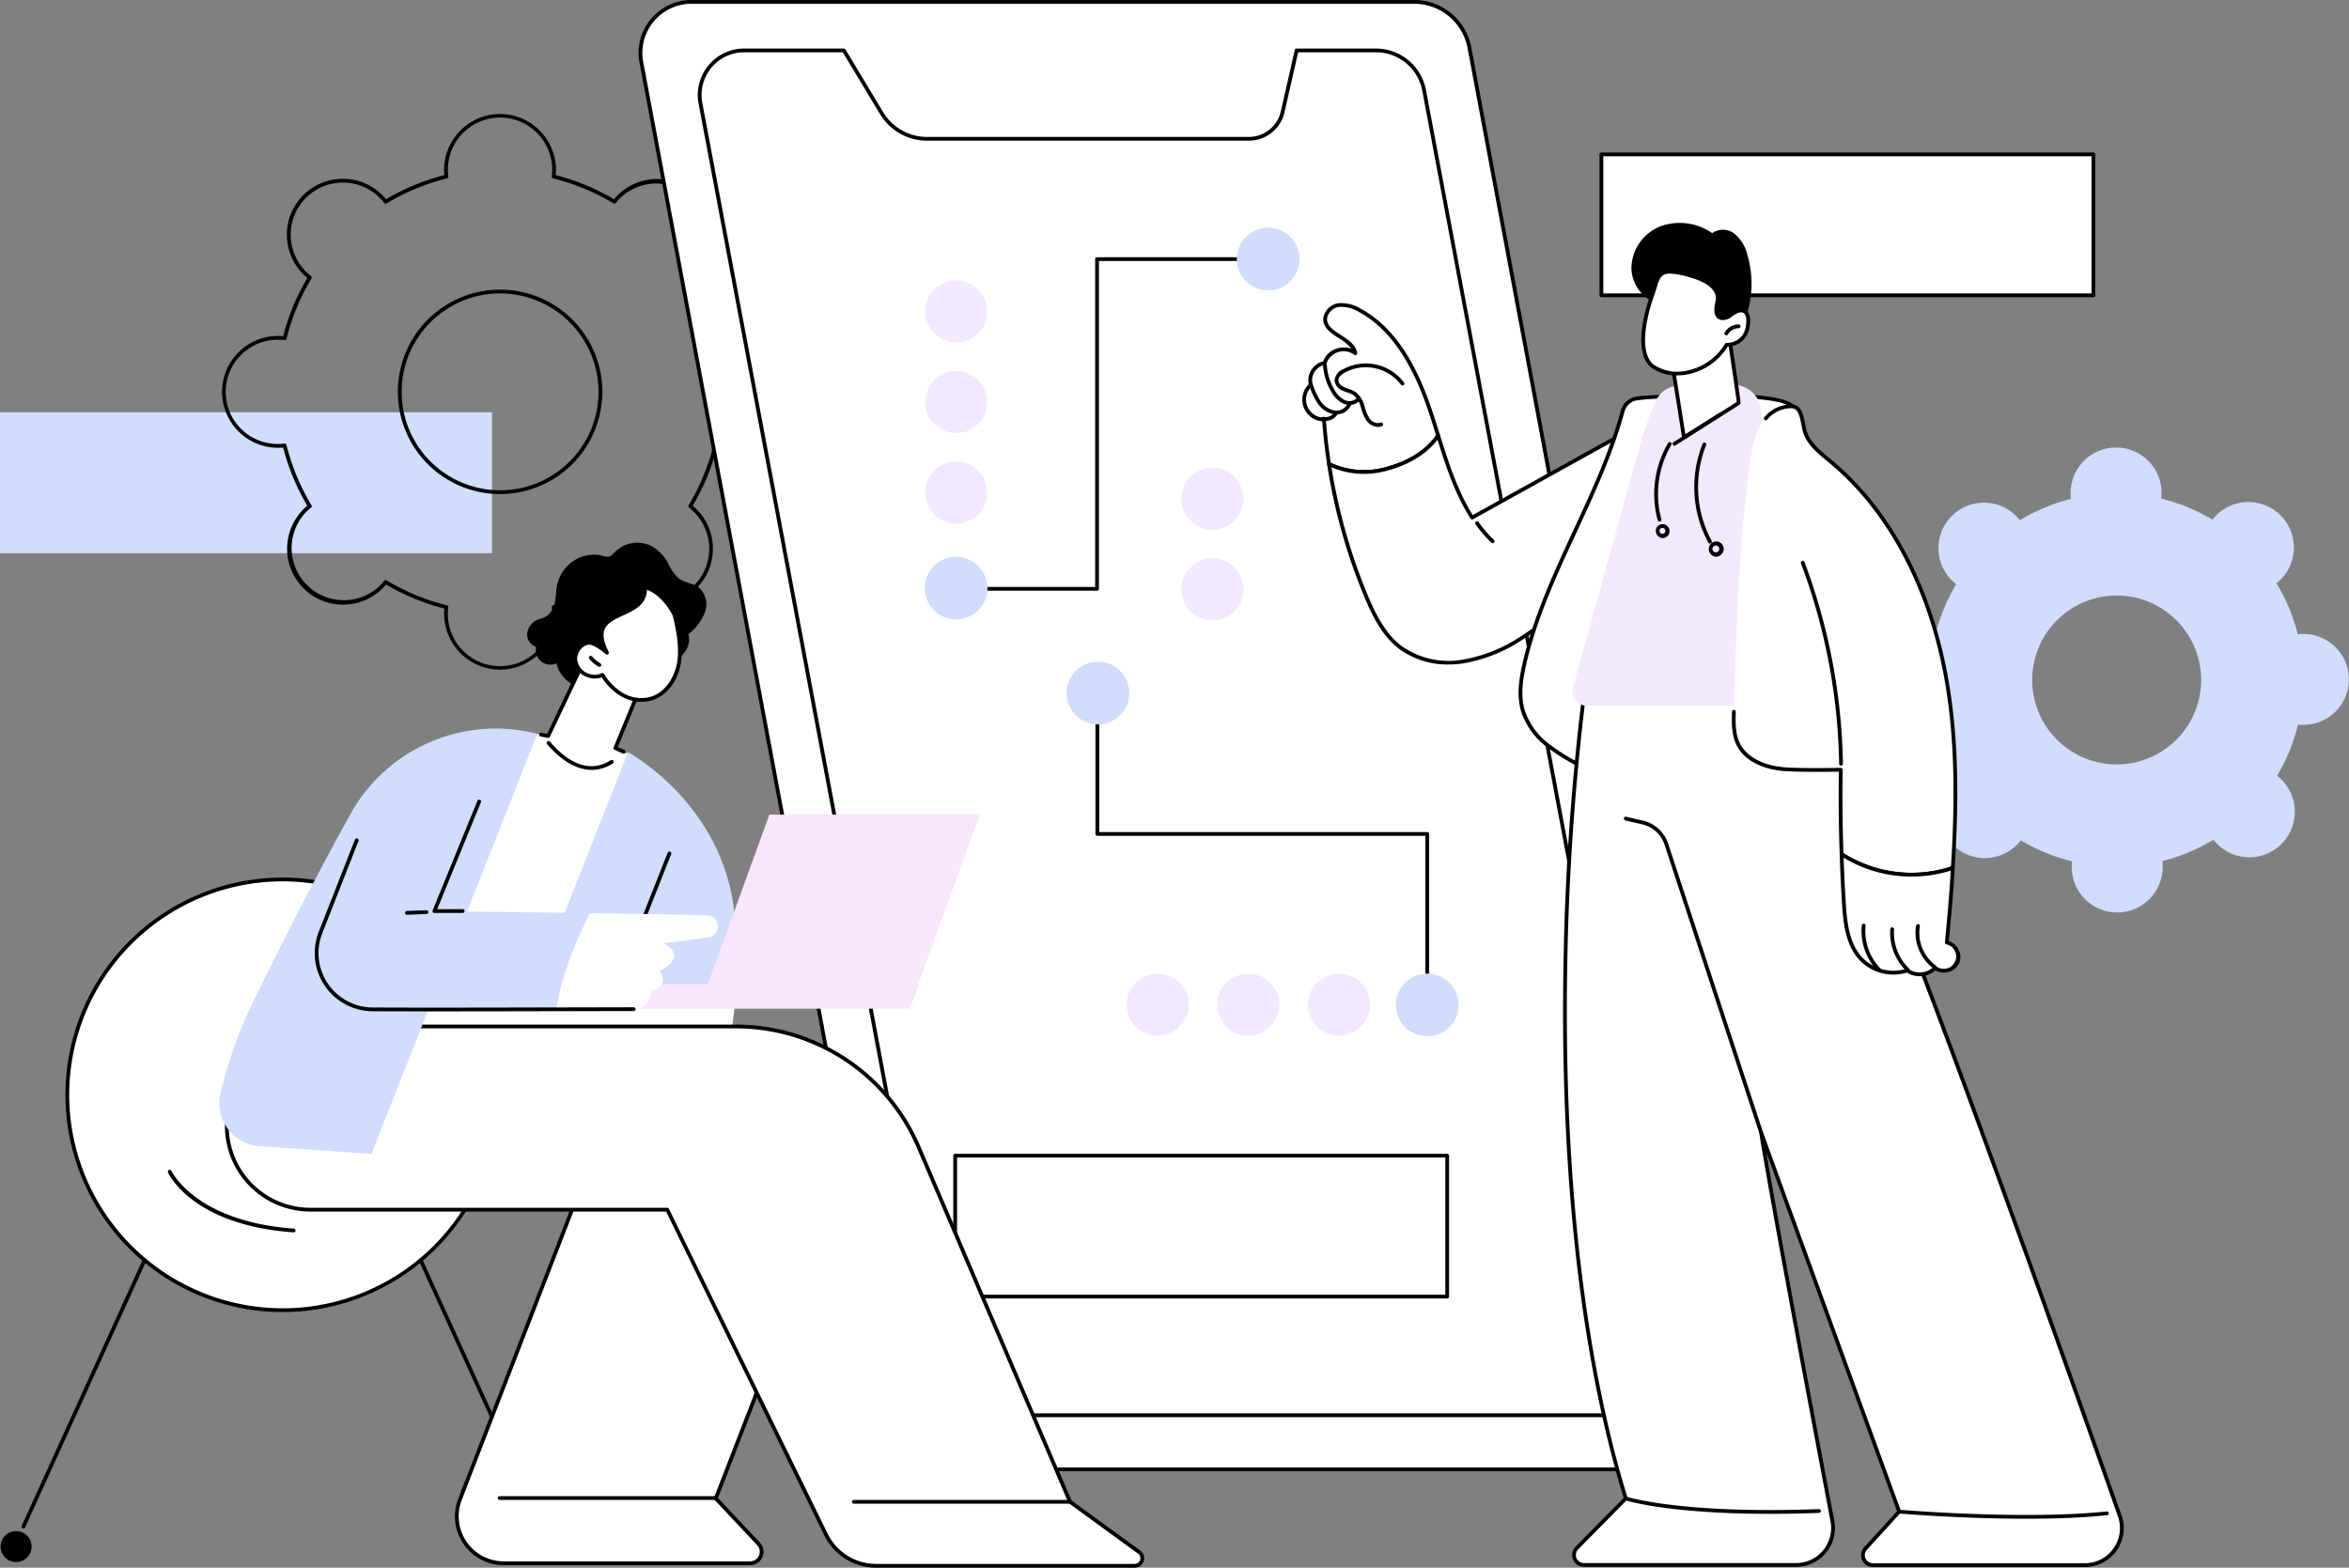 <svg xmlns="http://www.w3.org/2000/svg" width="502.825" height="335.619" viewBox="0 0 502.825 335.619"><rect x="0" y="0" width="502.825" height="335.619" fill="#808080" stroke="none"/><g id="Illustration" transform="translate(-336.647 -335)"><g id="Mobile_app_development_courses" data-name="Mobile app development courses" transform="translate(336.647 335)"><g id="Group_1" data-name="Group 1" transform="translate(0 88.266)"><rect id="Rectangle_2" data-name="Rectangle 2" width="105.324" height="30.166" transform="translate(0 0)" fill="#d0ddfd"></rect></g><g id="Group_3" data-name="Group 3" transform="translate(342.389 32.652)"><g id="Group_2" data-name="Group 2"><rect id="Rectangle_3" data-name="Rectangle 3" width="105.324" height="30.166" transform="translate(0.404 0.404)" fill="#fff"></rect><path id="Path_1" data-name="Path 1" d="M2309.286,544.014H2203.962a.4.4,0,0,1-.4-.4V513.443a.4.4,0,0,1,.4-.4h105.324a.4.4,0,0,1,.4.4v30.166A.4.4,0,0,1,2309.286,544.014Zm-104.92-.808h104.516V513.847H2204.366Z" transform="translate(-2203.558 -513.039)"></path></g></g><path id="Path_2" data-name="Path 2" d="M655.4,587.108a11.986,11.986,0,0,1-11.975-11.971c0-.343.019-.7.057-1.1A47.612,47.612,0,0,1,631,568.875c-.25.3-.493.573-.736.817a11.973,11.973,0,1,1-16.936-16.929c.243-.242.512-.485.817-.735a47.55,47.55,0,0,1-5.168-12.472c-.4.039-.751.057-1.1.057a11.97,11.97,0,1,1,0-23.941c.343,0,.7.019,1.1.058a47.567,47.567,0,0,1,5.168-12.472c-.3-.25-.574-.493-.817-.735a11.973,11.973,0,1,1,16.935-16.929c.243.243.485.512.736.816a47.617,47.617,0,0,1,12.477-5.165c-.039-.393-.057-.755-.057-1.1a11.975,11.975,0,0,1,23.951,0c0,.342-.019.7-.058,1.1a47.617,47.617,0,0,1,12.477,5.165c.251-.3.493-.574.736-.817a11.973,11.973,0,1,1,16.936,16.929c-.243.242-.512.485-.817.735a47.585,47.585,0,0,1,5.168,12.472c.394-.039.756-.058,1.1-.058a11.97,11.97,0,1,1,0,23.941c-.347,0-.7-.018-1.1-.057a47.556,47.556,0,0,1-5.168,12.472c.306.251.575.494.817.735a11.973,11.973,0,1,1-16.936,16.929c-.243-.243-.486-.512-.736-.816a47.615,47.615,0,0,1-12.477,5.166c.039.394.058.755.058,1.1A11.987,11.987,0,0,1,655.4,587.108Zm-24.49-19.165a.4.4,0,0,1,.209.058,46.806,46.806,0,0,0,12.9,5.341.4.4,0,0,1,.3.441,11.167,11.167,0,1,0,22.153,0,.4.4,0,0,1,.3-.441,46.808,46.808,0,0,0,12.9-5.341.4.4,0,0,1,.527.1,11.112,11.112,0,0,0,16.687,1.021,11.1,11.1,0,0,0-1.022-16.679.4.4,0,0,1-.1-.527,46.753,46.753,0,0,0,5.344-12.9.4.4,0,0,1,.441-.3,11.162,11.162,0,1,0,0-22.143.4.4,0,0,1-.441-.3,46.768,46.768,0,0,0-5.344-12.9.4.4,0,0,1,.1-.527,11.259,11.259,0,0,0,1.023-.894A11.165,11.165,0,0,0,681.1,486.165a11.227,11.227,0,0,0-.895,1.022.4.4,0,0,1-.527.1,46.8,46.8,0,0,0-12.9-5.341.4.4,0,0,1-.3-.441,11.167,11.167,0,1,0-22.153,0,.4.4,0,0,1-.3.441,46.806,46.806,0,0,0-12.9,5.341.4.4,0,0,1-.527-.1,11.166,11.166,0,1,0-15.665,15.657.4.4,0,0,1,.1.527,46.773,46.773,0,0,0-5.344,12.9.405.405,0,0,1-.441.3,11.162,11.162,0,1,0,0,22.143.4.4,0,0,1,.441.3,46.754,46.754,0,0,0,5.344,12.9.4.4,0,0,1-.1.527,11.241,11.241,0,0,0-1.023.894A11.165,11.165,0,0,0,629.7,569.119a11.207,11.207,0,0,0,.895-1.021A.4.4,0,0,1,630.91,567.943Zm24.49-18.417a21.884,21.884,0,1,1,21.893-21.884A21.913,21.913,0,0,1,655.4,549.526Zm0-42.959a21.075,21.075,0,1,0,21.085,21.076A21.1,21.1,0,0,0,655.4,506.567Z" transform="translate(-548.36 -443.752)"></path><g id="Group_6" data-name="Group 6" transform="translate(136.695)"><g id="Group_4" data-name="Group 4"><path id="Path_3" data-name="Path 3" d="M1305.453,651.355h-154.71a12.007,12.007,0,0,1-11.8-9.795l-54.567-291.426a10.922,10.922,0,0,1,10.739-12.93h154.71a12.007,12.007,0,0,1,11.8,9.795l54.567,291.426A10.923,10.923,0,0,1,1305.453,651.355Z" transform="translate(-1083.781 -336.8)" fill="#fff"></path><path id="Path_4" data-name="Path 4" d="M1303.661,649.959h-154.71a12.417,12.417,0,0,1-12.2-10.125l-54.567-291.426A11.327,11.327,0,0,1,1093.32,335h154.71a12.417,12.417,0,0,1,12.2,10.125L1314.8,636.551a11.327,11.327,0,0,1-11.136,13.408ZM1093.32,335.808a10.518,10.518,0,0,0-10.342,12.451l54.567,291.426a11.609,11.609,0,0,0,11.406,9.465h154.71A10.518,10.518,0,0,0,1314,636.7l-54.567-291.426a11.608,11.608,0,0,0-11.406-9.465Z" transform="translate(-1081.988 -335)"></path></g><g id="Group_5" data-name="Group 5" transform="translate(12.672 10.39)"><path id="Path_5" data-name="Path 5" d="M1359.575,674.75l-51.219-272.334a10.494,10.494,0,0,0-10.316-8.561h-16.978l-2.982,13.121a7.451,7.451,0,0,1-7.267,5.8H1201.9a11.272,11.272,0,0,1-9.658-5.459l-8.1-13.461H1162.83a9.546,9.546,0,0,0-9.385,11.3l51.219,272.335a10.494,10.494,0,0,0,10.316,8.56H1350.19A9.546,9.546,0,0,0,1359.575,674.75Z" transform="translate(-1152.876 -393.451)" fill="#fff"></path><path id="Path_6" data-name="Path 6" d="M1348.4,684.655H1213.187a10.9,10.9,0,0,1-10.713-8.89L1151.255,403.43a9.95,9.95,0,0,1,9.782-11.779h21.314a.4.4,0,0,1,.346.2l8.1,13.46a10.924,10.924,0,0,0,9.312,5.263h68.911a7.01,7.01,0,0,0,6.872-5.484l2.983-13.121a.4.4,0,0,1,.394-.315h16.978a10.9,10.9,0,0,1,10.713,8.89l51.219,272.334h0a9.95,9.95,0,0,1-9.783,11.779Zm-187.36-292.2a9.141,9.141,0,0,0-8.988,10.822l51.219,272.334a10.094,10.094,0,0,0,9.918,8.231H1348.4a9.141,9.141,0,0,0,8.988-10.822l-51.219-272.334a10.094,10.094,0,0,0-9.919-8.231h-16.655l-2.911,12.806a7.815,7.815,0,0,1-7.661,6.113H1200.11a11.737,11.737,0,0,1-10-5.655l-7.982-13.265Z" transform="translate(-1151.084 -391.651)"></path></g></g><path id="Path_7" data-name="Path 7" d="M2625.654,897.521a9.769,9.769,0,0,0-1.182.082,39.729,39.729,0,0,0-4.569-10.935,9.838,9.838,0,0,0,.889-.782,9.738,9.738,0,0,0-13.815-13.729,9.842,9.842,0,0,0-.778.893,39.756,39.756,0,0,0-10.966-4.5,9.74,9.74,0,1,0-19.324.057,39.758,39.758,0,0,0-10.939,4.567,9.739,9.739,0,1,0-13.624,13.7,39.74,39.74,0,0,0-4.505,10.962,9.736,9.736,0,1,0,.057,19.315,39.691,39.691,0,0,0,4.569,10.935,9.836,9.836,0,0,0-.889.782,9.739,9.739,0,1,0,14.594,12.836,39.761,39.761,0,0,0,10.967,4.5,9.883,9.883,0,0,0-.075,1.182,9.741,9.741,0,1,0,19.4-1.239,39.768,39.768,0,0,0,10.94-4.567,9.865,9.865,0,0,0,.782.889,9.738,9.738,0,1,0,12.841-14.587,39.707,39.707,0,0,0,4.5-10.962,9.733,9.733,0,1,0,1.125-19.4Zm-39.916,27.935a18.081,18.081,0,1,1,18.035-18.134A18.085,18.085,0,0,1,2585.738,925.456Z" transform="translate(-2132.598 -761.803)" fill="#d0ddfd"></path><g id="Group_25" data-name="Group 25" transform="translate(278.779 47.705)"><g id="Group_12" data-name="Group 12" transform="translate(0 17.158)"><g id="Group_10" data-name="Group 10"><g id="Group_9" data-name="Group 9"><g id="Group_7" data-name="Group 7"><path id="Path_8" data-name="Path 8" d="M1876.156,726.087c6.336-1.62,9.687-4.623,11.455-7.23-.67-2.135-1.34-4.269-2.073-6.371-2.831-8.106-7.136-16.34-14.685-20.438a7.516,7.516,0,0,0-4.37-1.144,3.36,3.36,0,0,0-3.066,2.893c-.134,3.422,5.817,4.062,6.46,7.426a4.263,4.263,0,0,0-6.562,2.1,3.747,3.747,0,0,0-2.962,4.663,4.258,4.258,0,0,0,2.806,7.44q.352,4.787,1.085,9.536A17.483,17.483,0,0,0,1876.156,726.087Z" transform="translate(-1858.534 -690.469)" fill="#fff"></path><path id="Path_9" data-name="Path 9" d="M1869.917,725.261a17.957,17.957,0,0,1-7.657-1.732.4.4,0,0,1-.227-.3c-.471-3.057-.828-6.155-1.062-9.212a4.661,4.661,0,0,1-2.885-7.952,4.188,4.188,0,0,1,3.1-4.894,4.414,4.414,0,0,1,2.941-2.743,4.652,4.652,0,0,1,3.1.043,9.211,9.211,0,0,0-2.7-2.258c-1.674-1.085-3.4-2.206-3.326-4.222a3.762,3.762,0,0,1,3.423-3.279,8.033,8.033,0,0,1,4.61,1.19c6.358,3.451,11.224,10.209,14.873,20.66.731,2.093,1.408,4.251,2.063,6.338l.014.045a.4.4,0,0,1-.051.348c-1.649,2.431-5.016,5.688-11.69,7.394A18.215,18.215,0,0,1,1869.917,725.261Zm-7.118-2.373a17.057,17.057,0,0,0,11.444,1.011c6.281-1.607,9.5-4.608,11.111-6.905-.639-2.036-1.3-4.137-2.01-6.17-3.58-10.252-8.322-16.865-14.5-20.216a7.276,7.276,0,0,0-4.129-1.1,2.984,2.984,0,0,0-2.711,2.507c-.061,1.556,1.406,2.506,2.958,3.512s3.156,2.045,3.5,3.823a.4.4,0,0,1-.66.383,3.863,3.863,0,0,0-5.907,1.886.4.4,0,0,1-.341.3,3.345,3.345,0,0,0-2.629,4.137.4.4,0,0,1-.115.427,3.854,3.854,0,0,0,2.54,6.734.4.4,0,0,1,.4.375C1861.977,716.678,1862.33,719.8,1862.8,722.888Zm11.545,1.4h0Z" transform="translate(-1856.721 -688.672)"></path></g><g id="Group_8" data-name="Group 8" transform="translate(5.307 25.188)"><path id="Path_10" data-name="Path 10" d="M1955.572,828.273c-.764-.439-3.868,1.862-4.63,2.285l-9.922,5.508-22.521,12.5c-3.437-5.352-5.354-11.455-7.268-17.554-1.768,2.606-5.119,5.609-11.455,7.23a17.483,17.483,0,0,1-11.911-1.128,121.719,121.719,0,0,0,7.869,28.116c1.749,4.214,3.87,8.5,7.523,11.232a17.831,17.831,0,0,0,13.01,2.964,32.812,32.812,0,0,0,12.648-4.957,57.819,57.819,0,0,0,22.193-25.71,57.082,57.082,0,0,0,4.547-16.547C1955.745,831.433,1956.413,828.757,1955.572,828.273Z" transform="translate(-1887.46 -827.813)" fill="#fff"></path><path id="Path_11" data-name="Path 11" d="M1911.682,878.222a17.471,17.471,0,0,1-10.468-3.234c-3.726-2.789-5.881-7.128-7.654-11.4a122.092,122.092,0,0,1-7.9-28.209.4.4,0,0,1,.572-.427,17.066,17.066,0,0,0,11.638,1.1c6.428-1.644,9.65-4.75,11.221-7.065a.4.4,0,0,1,.72.106c1.836,5.85,3.733,11.895,7.02,17.137l32.11-17.825c.156-.086.442-.274.774-.492,2.284-1.5,3.568-2.184,4.253-1.79.863.5.668,2.069.372,3.776-.04.231-.074.427-.09.562a57.312,57.312,0,0,1-4.579,16.665,58.4,58.4,0,0,1-22.35,25.89,32.918,32.918,0,0,1-12.807,5.013A21.267,21.267,0,0,1,1911.682,878.222Zm-25.1-42.233a121.281,121.281,0,0,0,7.727,27.288c1.73,4.167,3.822,8.391,7.392,11.064a17.423,17.423,0,0,0,12.714,2.887,32.129,32.129,0,0,0,12.49-4.9,57.578,57.578,0,0,0,22.036-25.53,56.519,56.519,0,0,0,4.516-16.43c.017-.146.053-.357.1-.607.115-.661.463-2.668.025-2.935-.478-.159-2.686,1.287-3.411,1.763-.36.236-.644.422-.826.522l-32.443,18.01a.4.4,0,0,1-.536-.135c-3.323-5.176-5.255-11.1-7.073-16.883-1.791,2.332-5.127,5.176-11.211,6.732A17.84,17.84,0,0,1,1886.579,835.989Zm67-9.162h0Z" transform="translate(-1885.661 -826.014)"></path></g></g><path id="Path_12" data-name="Path 12" d="M1903.653,772.911a3.193,3.193,0,0,1-2.4-1.276,8.013,8.013,0,0,1-1.165-2.59l-.132-.419a4.78,4.78,0,0,0-1.459-2.455,5.333,5.333,0,0,0-1.451-.662c-.277-.1-.562-.194-.84-.313a2.679,2.679,0,0,1-1.849-2.211,2.859,2.859,0,0,1,1.816-2.426,10.233,10.233,0,0,1,13.051,2.84.4.4,0,0,1-.646.486,9.425,9.425,0,0,0-12.02-2.615c-.531.288-1.417.89-1.393,1.69.021.679.716,1.217,1.36,1.493.25.108.51.2.784.292a6.035,6.035,0,0,1,1.667.775,5.483,5.483,0,0,1,1.749,2.858c.046.141.09.283.135.426a7.309,7.309,0,0,0,1.033,2.338,2.11,2.11,0,0,0,2.287.857.4.4,0,0,1,.313.745A2.161,2.161,0,0,1,1903.653,772.911Z" transform="translate(-1887.456 -746.37)"></path><path id="Path_13" data-name="Path 13" d="M1886.591,768.231a3.465,3.465,0,0,1-1.354-.274,5.76,5.76,0,0,1-2.548-2.471,12.638,12.638,0,0,1-1.79-5.66.4.4,0,1,1,.806-.055,11.824,11.824,0,0,0,1.676,5.3,5,5,0,0,0,2.176,2.147,2.258,2.258,0,0,0,2.591-.465.4.4,0,1,1,.634.5A2.73,2.73,0,0,1,1886.591,768.231Z" transform="translate(-1876.463 -746.424)"></path><path id="Path_14" data-name="Path 14" d="M1870.778,789.662a3.5,3.5,0,0,1-.375-.02,5.286,5.286,0,0,1-3.563-2.255,14.511,14.511,0,0,1-1.774-3.7.4.4,0,0,1,.76-.275,13.422,13.422,0,0,0,1.665,3.5,4.484,4.484,0,0,0,3,1.93,2.605,2.605,0,0,0,2.761-1.594.4.4,0,1,1,.77.245A3.4,3.4,0,0,1,1870.778,789.662Z" transform="translate(-1863.516 -765.817)"></path><path id="Path_15" data-name="Path 15" d="M1879.6,817.536a2.766,2.766,0,0,1-.64-.074.4.4,0,0,1,.187-.786,2.2,2.2,0,0,0,2.3-.924.4.4,0,1,1,.679.438A3.05,3.05,0,0,1,1879.6,817.536Z" transform="translate(-1874.626 -792.295)"></path><path id="Path_16" data-name="Path 16" d="M2062.138,948.135a.4.4,0,0,1-.279-.112,26.921,26.921,0,0,1-3.385-3.936.4.4,0,0,1,.661-.465,26.057,26.057,0,0,0,3.283,3.817.4.4,0,0,1-.28.7Z" transform="translate(-2021.412 -896.724)"></path></g><g id="Group_11" data-name="Group 11" transform="translate(46.29 19.371)"><path id="Path_17" data-name="Path 17" d="M2135.823,797.16a3.672,3.672,0,0,0-2.619,2.6c-5.045,18.706-16.739,35.261-21.055,54.182-.751,3.292-1.266,6.773-.308,10.011a15.4,15.4,0,0,0,5.306,7.38,45.932,45.932,0,0,0,7.88,4.777c3.784-8.556,6.818-17.42,9.847-26.271,2.935-8.576,5.877-17.178,7.73-26.05,1.3-6.214,21.869-5.662,21.689-12.017-.051-1.8,6.412-11.525,5.205-13C2166.609,795.238,2138.307,796.511,2135.823,797.16Z" transform="translate(-2110.916 -796.01)" fill="#fff"></path><path id="Path_18" data-name="Path 18" d="M2123.233,874.8a.4.4,0,0,1-.186-.045,46.319,46.319,0,0,1-7.948-4.822,15.752,15.752,0,0,1-5.439-7.579c-1.009-3.413-.414-7.08.3-10.216,2.279-9.988,6.668-19.457,10.913-28.614,3.816-8.232,7.762-16.744,10.146-25.583a4.09,4.09,0,0,1,2.908-2.888c2.27-.593,31.021-2.006,34.088,1.748.816,1-.542,3.791-2.875,8.27-1.058,2.031-2.258,4.333-2.239,4.976.1,3.566-5.261,5.019-10.939,6.557-5,1.356-10.175,2.757-10.759,5.553-1.861,8.909-4.851,17.648-7.743,26.1-2.982,8.714-6.065,17.725-9.86,26.3a.4.4,0,0,1-.37.241Zm10.8-79.356.1.391a3.28,3.28,0,0,0-2.331,2.316c-2.4,8.906-6.363,17.45-10.193,25.713-4.227,9.119-8.6,18.549-10.858,28.454-.692,3.035-1.271,6.573-.315,9.807a14.954,14.954,0,0,0,5.172,7.18,43.633,43.633,0,0,0,7.43,4.534c3.7-8.429,6.73-17.28,9.66-25.844,2.884-8.427,5.866-17.142,7.717-26,.685-3.281,6.1-4.748,11.338-6.168,5.125-1.389,10.426-2.825,10.342-5.755-.023-.811.87-2.57,2.33-5.372,1.311-2.516,3.5-6.727,2.966-7.385-2.684-3.284-30.86-2.1-33.259-1.477Z" transform="translate(-2109.123 -794.296)"></path></g></g><g id="Group_14" data-name="Group 14" transform="translate(55.808 101.443)"><g id="Group_13" data-name="Group 13"><path id="Path_19" data-name="Path 19" d="M2167.206,1150.451s-13.459,97.9,9.026,171.239l-10.469,10.62a2.129,2.129,0,0,0,1.517,3.623h45.4a7.921,7.921,0,0,0,7.787-9.394c-3.856-20.348-12.816-67.9-15.267-83.192l29.562,81.167-7.2,7.892a2.129,2.129,0,0,0,1.573,3.563H2274.5a7.921,7.921,0,0,0,7.474-10.555c-12.557-35.58-53.368-150.855-66.111-173.493Z" transform="translate(-2162.808 -1150.047)" fill="#fff"></path><path id="Path_20" data-name="Path 20" d="M2272.707,1334.573h-45.362a2.533,2.533,0,0,1-1.872-4.24l7.037-7.711-27.985-76.836c3.163,18.571,11.083,60.579,14.55,78.877a8.326,8.326,0,0,1-8.184,9.873h-45.4a2.533,2.533,0,0,1-1.8-4.311l10.3-10.448c-11.568-37.885-13.4-82.353-12.892-113.016a543.606,543.606,0,0,1,3.923-58.166.4.4,0,0,1,.412-.349l48.653,1.471a.4.4,0,0,1,.34.206c8.575,15.232,31.446,75.247,66.14,173.556a8.325,8.325,0,0,1-7.855,11.094Zm-69.3-93.43a.4.4,0,0,1,.38.266l29.562,81.167a.4.4,0,0,1-.081.411l-7.2,7.891a1.724,1.724,0,0,0,1.275,2.887h45.362a7.517,7.517,0,0,0,7.093-10.016c-34.529-97.84-57.333-157.718-65.971-173.23l-48.059-1.453a549.514,549.514,0,0,0-3.867,57.721c-.5,30.663,1.328,75.155,12.927,112.985a.4.4,0,0,1-.1.4l-10.469,10.62a1.725,1.725,0,0,0,1.229,2.935h45.4a7.517,7.517,0,0,0,7.39-8.914c-3.771-19.9-12.808-67.845-15.269-83.2a.4.4,0,0,1,.3-.455A.4.4,0,0,1,2203.412,1241.142Z" transform="translate(-2161.02 -1148.245)"></path></g><path id="Path_21" data-name="Path 21" d="M2578.746,2099.271c-14.005,0-27.038-1.1-27.222-1.12a.4.4,0,0,1-.368-.437.4.4,0,0,1,.437-.368c.262.022,26.384,2.236,44.38.371a.4.4,0,1,1,.083.8C2590.7,2099.076,2584.638,2099.271,2578.746,2099.271Z" transform="translate(-2479.604 -1923.281)"></path><path id="Path_22" data-name="Path 22" d="M2263.284,2085.646c-22.014,0-30.9-2.88-31-2.914a.4.4,0,0,1,.256-.766c.114.038,11.667,3.768,41.209,2.67a.4.4,0,1,1,.03.808Q2268.1,2085.655,2263.284,2085.646Z" transform="translate(-2218.99 -1910.706)"></path><path id="Path_23" data-name="Path 23" d="M2261.381,1356.379a.4.4,0,0,1-.384-.278l-20.29-61.749a6.6,6.6,0,0,0-4.76-4.345l-3.626-.836a.4.4,0,1,1,.182-.788l3.625.837a7.412,7.412,0,0,1,5.347,4.881l20.29,61.749a.4.4,0,0,1-.258.51A.412.412,0,0,1,2261.381,1356.379Z" transform="translate(-2218.989 -1262.673)"></path></g><g id="Group_20" data-name="Group 20" transform="translate(57.816 34.255)"><path id="Path_24" data-name="Path 24" d="M2216.134,851.034h-41a3.161,3.161,0,0,1-3.049-4c1.281-4.627,3.622-13.08,6.766-24.38,4.873-17.511,8.02-29.842,9.721-33.937s2-6.308,8.94-6.616c6.4-.285,14.082-1.265,14.838,5.96a5.049,5.049,0,0,0,2.044,3.505l4.542,3.365Z" transform="translate(-2171.967 -781.891)" fill="#f2e9ff"></path><g id="Group_15" data-name="Group 15" transform="translate(26.08 12.787)"><path id="Path_25" data-name="Path 25" d="M2317.532,873.232a.4.4,0,0,1-.355-.21,24.973,24.973,0,0,1-1.219-21.154.4.4,0,0,1,.749.3,24.154,24.154,0,0,0,1.179,20.463.4.4,0,0,1-.354.6Z" transform="translate(-2314.171 -851.615)"></path><path id="Path_26" data-name="Path 26" d="M2332.645,970.681a1.408,1.408,0,0,1-.194-.013,1.684,1.684,0,0,1-1.093-2.555.807.807,0,0,0,.11-.136,1.595,1.595,0,1,1,2.427,2.07A1.622,1.622,0,0,1,2332.645,970.681Zm-.608-2.132a.364.364,0,0,1-.024.037.729.729,0,1,0,.056-.068Z" transform="translate(-2327.982 -946.236)"></path></g><g id="Group_16" data-name="Group 16" transform="translate(17.508 12.678)"><path id="Path_27" data-name="Path 27" d="M2268.567,868.063a.405.405,0,0,1-.39-.3,21.643,21.643,0,0,1,2.226-16.548.4.4,0,1,1,.694.414,20.822,20.822,0,0,0-2.141,15.919.4.4,0,0,1-.389.512Z" transform="translate(-2267.434 -851.021)"></path><path id="Path_28" data-name="Path 28" d="M2270.686,949.844l-.073,0a1.575,1.575,0,0,1-1.235-2.27.849.849,0,0,0,.152-.219,1.5,1.5,0,1,1,1.156,2.491Zm-.579-1.928a.405.405,0,0,1-.028.057.636.636,0,1,0,.072-.1A.5.5,0,0,1,2270.107,947.916Z" transform="translate(-2268.875 -929.276)"></path></g><g id="Group_19" data-name="Group 19" transform="translate(34.12 4.621)"><path id="Path_29" data-name="Path 29" d="M2407.113,908.125c.841-13.075.968-26.176-1.139-39.074-2.966-18.154-10.825-36.129-24.972-47.893-2.322-1.931-4.955-3.92-5.656-6.856-.472-1.974-.57-4.816-2.593-4.994,0,0-4.071-.451-6.871,4.236-1.4,2.351-1.818,5.147-2.187,7.859-2.4,17.641-2.923,35.478-3.439,53.275-.069,2.349-.115,4.8.915,6.917,1.743,3.577,6.058,5.125,10.028,5.4s11.936.108,11.936.108q-.128,9.04.176,18.08a27.74,27.74,0,0,0,23.8,2.944Z" transform="translate(-2359.818 -808.891)" fill="#fff"></path><path id="Path_30" data-name="Path 30" d="M2396.412,908.166q-1.15,0-2.287-.1a28.49,28.49,0,0,1-12.84-4.352.4.4,0,0,1-.187-.328c-.2-5.881-.259-11.828-.182-17.682-1.7.029-8.132.12-11.554-.116-2.372-.164-8.13-1.039-10.364-5.625-1.1-2.25-1.021-4.83-.955-7.106a.393.393,0,0,1,.416-.392.4.4,0,0,1,.392.416c-.063,2.183-.135,4.656.874,6.728,1.422,2.918,5.046,4.852,9.693,5.173,3.907.269,11.82.108,11.9.107a.4.4,0,0,1,.293.117.406.406,0,0,1,.119.292c-.084,5.9-.028,11.908.168,17.847a27.328,27.328,0,0,0,23.021,2.872c1-15.763.645-27.712-1.152-38.71-3.292-20.148-12.111-37.069-24.832-47.647l-.507-.419c-2.262-1.867-4.6-3.8-5.284-6.654-.088-.367-.161-.751-.238-1.157-.378-2-.744-3.418-2-3.529a6.677,6.677,0,0,0-5.329,2.455.4.4,0,1,1-.6-.541,7.476,7.476,0,0,1,6.01-2.719c1.951.172,2.355,2.3,2.711,4.183.075.4.146.771.229,1.119.619,2.592,2.853,4.435,5.012,6.218l.509.421c12.87,10.7,21.788,27.8,25.112,48.138,1.817,11.124,2.17,23.2,1.143,39.165a.4.4,0,0,1-.276.358A28.8,28.8,0,0,1,2396.412,908.166Z" transform="translate(-2358.011 -807.087)"></path><path id="Path_31" data-name="Path 31" d="M2447.121,1033.5a.4.4,0,0,1-.4-.4,127.868,127.868,0,0,0-8.176-42.91.4.4,0,1,1,.757-.284,128.667,128.667,0,0,1,8.228,43.18.4.4,0,0,1-.4.411Z" transform="translate(-2423.75 -956.163)"></path><g id="Group_18" data-name="Group 18" transform="translate(23.087 95.886)"><g id="Group_17" data-name="Group 17"><path id="Path_32" data-name="Path 32" d="M2508.621,1351.019c.523-5.472,1.025-10.946,1.281-15.955a27.74,27.74,0,0,1-23.8-2.944q.175,5.2.491,10.4c.264,4.32.764,9.014,3.773,12.126a9.631,9.631,0,0,0,9.8,2.365,4.644,4.644,0,0,0,5.969-.559,3.081,3.081,0,1,0,2.488-5.431Z" transform="translate(-2485.694 -1331.716)" fill="#fff"></path><path id="Path_33" data-name="Path 33" d="M2500.991,1356.441a4.85,4.85,0,0,1-2.693-.784,9.994,9.994,0,0,1-10.026-2.531c-3.083-3.188-3.61-7.866-3.886-12.383-.209-3.424-.374-6.926-.491-10.409a.4.4,0,0,1,.621-.355,27.336,27.336,0,0,0,23.46,2.9.4.4,0,0,1,.531.4c-.253,4.967-.753,10.432-1.249,15.628a3.552,3.552,0,0,1,2.027,1.768,3.279,3.279,0,0,1-2.237,4.88,3.553,3.553,0,0,1-2.669-.384A5.033,5.033,0,0,1,2500.991,1356.441Zm-2.626-1.636a.406.406,0,0,1,.241.08,4.23,4.23,0,0,0,5.43-.509.4.4,0,0,1,.551-.041,2.655,2.655,0,1,0,2.163-4.718.4.4,0,0,1-.329-.436c.486-5.087.981-10.448,1.249-15.353a28.12,28.12,0,0,1-22.94-2.767c.115,3.226.27,6.463.464,9.633.267,4.366.769,8.88,3.66,11.87a9.287,9.287,0,0,0,9.381,2.264A.4.4,0,0,1,2498.365,1354.805Z" transform="translate(-2483.895 -1329.916)"></path></g><path id="Path_34" data-name="Path 34" d="M2576.423,1423.249a.4.4,0,0,1-.238-.078,9.539,9.539,0,0,1-3.681-9.145.4.4,0,1,1,.8.139,8.714,8.714,0,0,0,3.363,8.354.4.4,0,0,1-.24.73Z" transform="translate(-2556.146 -1398.327)"></path><path id="Path_35" data-name="Path 35" d="M2546.563,1426.993a.4.4,0,0,1-.28-.112,11.422,11.422,0,0,1-3.451-9,.4.4,0,0,1,.806.06,10.6,10.6,0,0,0,3.2,8.352.4.4,0,0,1-.28.7Z" transform="translate(-2531.999 -1401.446)"></path><path id="Path_36" data-name="Path 36" d="M2513.087,1423.4a.4.4,0,0,1-.292-.125,12.363,12.363,0,0,1-3.331-9.713.4.4,0,1,1,.8.083,11.546,11.546,0,0,0,3.111,9.071.4.4,0,0,1-.292.684Z" transform="translate(-2504.723 -1397.927)"></path></g></g></g><g id="Group_24" data-name="Group 24" transform="translate(70.428)"><path id="Path_37" data-name="Path 37" d="M2265.592,602.025a8.551,8.551,0,0,0-2.664-4.491,4.026,4.026,0,0,0-4.9-.211,12.081,12.081,0,0,0-11.092-1.453,9.819,9.819,0,0,0-6.192,9.02,8.3,8.3,0,0,0,7.131,7.91c.617,3.368,3.777,5.916,7.163,6.441,3.057.474,8.983-.549,10.2-3.867A22,22,0,0,0,2265.592,602.025Z" transform="translate(-2240.737 -595.115)"></path><g id="Group_21" data-name="Group 21" transform="translate(8.321 23.36)"><path id="Path_38" data-name="Path 38" d="M2288.313,730.823l2.532,16.015s11.639-7.24,11.724-7.354-1.983-13.741-1.983-13.741S2297.894,721.239,2288.313,730.823Z" transform="translate(-2287.909 -724.282)" fill="#fff"></path><path id="Path_39" data-name="Path 39" d="M2289.045,745.446a.4.4,0,0,1-.4-.341l-2.532-16.015a.4.4,0,0,1,.114-.349c5.552-5.554,8.9-6.451,10.721-6.223a2.958,2.958,0,0,1,2.184,1.222.406.406,0,0,1,.053.147c2.093,13.793,2.042,13.861,1.907,14.043-.062.083-.131.176-11.834,7.456A.4.4,0,0,1,2289.045,745.446Zm-2.1-16.279,2.4,15.209c4.178-2.6,9.94-6.2,11-6.892-.139-1.3-1.21-8.5-1.951-13.384a2.279,2.279,0,0,0-1.587-.785C2295.181,723.134,2292.146,724,2286.944,729.168Z" transform="translate(-2286.109 -722.486)"></path></g><g id="Group_23" data-name="Group 23" transform="translate(2.126 10.07)"><g id="Group_22" data-name="Group 22"><path id="Path_40" data-name="Path 40" d="M2256.486,657.225s-4.344,11.447,0,15.133c2.579,2.187,10.725,3.333,15.933-4.538a4.384,4.384,0,0,0,4.43-3.511c.823-3.688-1.019-5.077-4-2.483,0,0-3.607,1.836-2.421-3.276.517-2.227-1.386-4.256-5.549-5.457C2257.348,650.919,2258.047,652.82,2256.486,657.225Z" transform="translate(-2254.147 -651.793)" fill="#fff"></path><path id="Path_41" data-name="Path 41" d="M2260.047,672.608a9.061,9.061,0,0,1-5.637-1.712c-4.5-3.816-.322-15.045-.119-15.58.208-.588.379-1.141.53-1.629,1.088-3.523,1.8-4.645,8.356-2.752,4.293,1.239,6.419,3.4,5.831,5.937-.354,1.528-.294,2.57.17,2.932s1.309.066,1.633-.087c2.042-1.759,3.261-1.48,3.808-1.154.964.574,1.26,2.056.812,4.065a4.757,4.757,0,0,1-4.606,3.824,13.1,13.1,0,0,1-9.1,6.037A11.921,11.921,0,0,1,2260.047,672.608Zm-1.58-21.789c-1.915,0-2.251,1.088-2.874,3.106-.154.5-.327,1.06-.542,1.665l0,.008c-.042.112-4.193,11.223-.115,14.681a9.051,9.051,0,0,0,6.679,1.409,12.365,12.365,0,0,0,8.656-5.861.411.411,0,0,1,.357-.181,3.957,3.957,0,0,0,4.016-3.2c.356-1.6.189-2.821-.437-3.194-.607-.361-1.693.051-2.9,1.1a.412.412,0,0,1-.082.055c-.063.033-1.568.784-2.539.024-.757-.592-.907-1.82-.459-3.752.478-2.059-1.442-3.874-5.268-4.978A17.892,17.892,0,0,0,2258.467,650.819Zm-3.8,4.636h0Z" transform="translate(-2252.332 -650.024)"></path></g><path id="Path_42" data-name="Path 42" d="M2349.772,716.037a.4.4,0,0,1-.351-.6,3.476,3.476,0,0,1,2.972-1.722h.013a.4.4,0,0,1,0,.808h-.01a2.692,2.692,0,0,0-2.271,1.315A.4.4,0,0,1,2349.772,716.037Z" transform="translate(-2331.572 -702.03)"></path></g><path id="Path_43" data-name="Path 43" d="M2289.261,823.771a.4.4,0,0,1-.218-.745l9.81-6.263a.4.4,0,0,1,.435.681l-9.809,6.263A.405.405,0,0,1,2289.261,823.771Z" transform="translate(-2280.032 -776.061)"></path></g></g><g id="Group_27" data-name="Group 27" transform="translate(204.056 246.999)"><g id="Group_26" data-name="Group 26" transform="translate(0)"><rect id="Rectangle_4" data-name="Rectangle 4" width="105.324" height="30.166" transform="translate(0.404 0.404)" fill="#fff"></rect><path id="Path_44" data-name="Path 44" d="M1555.013,1712.766H1449.689a.4.4,0,0,1-.4-.4V1682.2a.4.4,0,0,1,.4-.4h105.324a.4.4,0,0,1,.4.4v30.166A.4.4,0,0,1,1555.013,1712.766Zm-104.92-.808h104.516V1682.6H1450.093Z" transform="translate(-1449.285 -1681.791)"></path></g></g><g id="Group_46" data-name="Group 46" transform="translate(0.123 116.184)"><g id="Group_31" data-name="Group 31" transform="translate(0 71.694)"><g id="Group_28" data-name="Group 28" transform="translate(13.846)"><ellipse id="Ellipse_1" data-name="Ellipse 1" cx="46.123" cy="46.103" rx="46.123" ry="46.103" transform="translate(0.404 0.404)" fill="#fff"></ellipse><path id="Path_45" data-name="Path 45" d="M459.338,1452.441a46.507,46.507,0,1,1,46.527-46.507A46.57,46.57,0,0,1,459.338,1452.441Zm0-92.207a45.7,45.7,0,1,0,45.719,45.7A45.761,45.761,0,0,0,459.338,1360.234Z" transform="translate(-412.811 -1359.426)"></path></g><path id="Path_46" data-name="Path 46" d="M559.486,1713.91h-.03c-21.558-1.561-26.637-12.37-26.842-12.829a.4.4,0,0,1,.737-.331c.049.108,5.13,10.831,26.163,12.354a.4.4,0,0,1-.029.807Z" transform="translate(-496.768 -1637.956)"></path><g id="Group_29" data-name="Group 29" transform="translate(0 81.501)"><path id="Path_47" data-name="Path 47" d="M362.232,1861.647a.4.4,0,0,1-.368-.571l25.92-57.021a.4.4,0,0,1,.736.335L362.6,1861.41A.4.4,0,0,1,362.232,1861.647Z" transform="translate(-357.333 -1803.818)"></path><ellipse id="Ellipse_2" data-name="Ellipse 2" cx="3.316" cy="3.317" rx="3.316" ry="3.317" transform="matrix(0.002, -1, 1, 0.002, 0, 65.029)"></ellipse></g><g id="Group_30" data-name="Group 30" transform="translate(89.522 81.501)"><path id="Path_48" data-name="Path 48" d="M851.771,1861.646a.4.4,0,0,1-.368-.237l-25.92-57.021a.4.4,0,1,1,.736-.335l25.92,57.021a.4.4,0,0,1-.368.571Z" transform="translate(-825.447 -1803.817)"></path><ellipse id="Ellipse_3" data-name="Ellipse 3" cx="3.317" cy="3.316" rx="3.317" ry="3.316" transform="matrix(1, -0.002, 0.002, 1, 24.579, 58.408)"></ellipse></g></g><g id="Group_45" data-name="Group 45" transform="translate(46.823)"><g id="Group_36" data-name="Group 36" transform="translate(1.184 92.837)"><g id="Group_33" data-name="Group 33" transform="translate(49.251 34.993)"><g id="Group_32" data-name="Group 32"><path id="Path_49" data-name="Path 49" d="M932.576,1757.964H879.837a10.043,10.043,0,0,1-9.37-13.666l29.64-76.583h54.677l-29.558,76.371,9.146,9.725A2.464,2.464,0,0,1,932.576,1757.964Z" transform="translate(-869.386 -1667.312)" fill="#fff"></path><path id="Path_50" data-name="Path 50" d="M930.816,1756.568H878.077a10.447,10.447,0,0,1-9.747-14.215l29.64-76.582a.4.4,0,0,1,.377-.259h54.677a.4.4,0,0,1,.377.55L923.935,1742.2l8.972,9.539a2.868,2.868,0,0,1-2.091,4.833Zm-32.192-90.248-29.54,76.324a9.639,9.639,0,0,0,8.993,13.115h52.739a2.06,2.06,0,0,0,1.5-3.471l-9.147-9.724a.4.4,0,0,1-.083-.423l29.345-75.821Z" transform="translate(-867.626 -1665.512)"></path></g><path id="Path_51" data-name="Path 51" d="M964.177,2082.292H918.013a.4.4,0,1,1,0-.808h46.164a.4.4,0,0,1,0,.808Z" transform="translate(-908.442 -2005.195)"></path></g><g id="Group_35" data-name="Group 35"><path id="Path_52" data-name="Path 52" d="M871.455,1479.752l-1.05,8.292s-71.965,1.252-71.652,0,3.124-13.521,4.456-13.332S871.455,1479.752,871.455,1479.752Z" transform="translate(-762.132 -1474.71)" fill="#fff"></path><g id="Group_34" data-name="Group 34" transform="translate(0 10.332)"><path id="Path_53" data-name="Path 53" d="M607.661,1533.252l-5.349,15.52a17.875,17.875,0,0,0,16.906,23.7h76.4l33.983,69.573a11.888,11.888,0,0,0,10.682,6.669h55.394a1.618,1.618,0,0,0,.953-2.926l-14.807-10.777-32.383-75.884a42.6,42.6,0,0,0-39.179-25.871Z" transform="translate(-600.911 -1532.848)" fill="#fff"></path><path id="Path_54" data-name="Path 54" d="M793.845,1647.314H738.451a12.368,12.368,0,0,1-11.045-6.9l-33.873-69.347H617.387a18.279,18.279,0,0,1-17.288-24.231l5.349-15.52a.4.4,0,0,1,.382-.272h102.6a42.94,42.94,0,0,1,39.551,26.116l32.339,75.781,14.717,10.712a2.022,2.022,0,0,1-1.191,3.656ZM606.118,1531.857l-5.255,15.247a17.47,17.47,0,0,0,16.524,23.159h76.4a.4.4,0,0,1,.363.227l33.983,69.573a11.554,11.554,0,0,0,10.319,6.442h55.394a1.213,1.213,0,0,0,.715-2.194l-14.807-10.777a.406.406,0,0,1-.134-.168l-32.383-75.884a42.133,42.133,0,0,0-38.807-25.625Z" transform="translate(-599.08 -1531.049)"></path></g><path id="Path_55" data-name="Path 55" d="M1377.729,2086.686h-46.261a.4.4,0,1,1,0-.808h46.261a.4.4,0,1,1,0,.808Z" transform="translate(-1196.819 -1973.791)"></path></g></g><g id="Group_40" data-name="Group 40" transform="translate(0 39.757)"><path id="Path_56" data-name="Path 56" d="M859.548,1203.98l-.644-8.18-19.347-4.158-27.88,56.117,34.088-1.152Z" transform="translate(-771.503 -1190.476)" fill="#fff"></path><g id="Group_37" data-name="Group 37" transform="translate(65.817 5.094)"><path id="Path_57" data-name="Path 57" d="M951.5,1267.974l21.675-54.913s31.981,17.167,20.545,54.913Z" transform="translate(-951.498 -1213.061)" fill="#d0ddfd"></path><path id="Path_58" data-name="Path 58" d="M1062.046,1354.994a.408.408,0,0,1-.148-.028.4.4,0,0,1-.227-.524l9.923-25.14a.4.4,0,0,1,.752.3l-9.923,25.14A.4.4,0,0,1,1062.046,1354.994Z" transform="translate(-1041.442 -1307.775)"></path></g><path id="Path_59" data-name="Path 59" d="M660.677,1186.451l-35.5,89.94-23.98-1.679a9.209,9.209,0,0,1-8.3-11.4,96.6,96.6,0,0,1,5.762-16.914c3.975-8.616,13.909-28.127,21.944-42.611a35.584,35.584,0,0,1,39.133-17.575Q660.207,1186.329,660.677,1186.451Z" transform="translate(-592.623 -1185.286)" fill="#d0ddfd"></path><g id="Group_38" data-name="Group 38" transform="translate(86.866 18.455)"><path id="Path_60" data-name="Path 60" d="M1198.059,1327.108h-45.083l14.98-41.193h45.083Z" transform="translate(-1137.074 -1285.916)" fill="#fae5ff"></path><path id="Path_61" data-name="Path 61" d="M1068.543,1483.7h60.665l-1.953,5.279h-60.985Z" transform="translate(-1066.269 -1447.425)" fill="#fae5ff"></path></g><g id="Group_39" data-name="Group 39" transform="translate(20.406 15.253)"><path id="Path_62" data-name="Path 62" d="M731.362,1294.1l9.581-23.446-26.206,8.273-7.756,19.777a12.043,12.043,0,0,0,11.132,16.437c12.327.085,27.658.177,39.3.164,1.238-8.223,5.019-16.456,7.233-20.752C747.655,1294.311,731.362,1294.1,731.362,1294.1Z" transform="translate(-705.726 -1270.254)" fill="#d0ddfd"></path><path id="Path_63" data-name="Path 63" d="M847.93,1292.71h-6.054a.4.4,0,0,1-.374-.557l9.581-23.446a.4.4,0,0,1,.748.306l-9.354,22.889h5.452a.4.4,0,0,1,0,.808Z" transform="translate(-816.239 -1268.456)"></path><path id="Path_64" data-name="Path 64" d="M1018.047,1401.42c-5.025-.139-14.815-.3-25.072-.45-2.214,4.3-6,12.529-7.233,20.752,9.559-.01,16.635-.09,17.527-.3,2.878-.679,2.821-3.92,2.821-3.92,4.208-.805,1.874-4.178,1.874-4.178,6.406-3.493.748-5.886.748-5.886l9.577-1.263a2.388,2.388,0,0,0-.242-4.755Z" transform="translate(-934.05 -1376.667)" fill="#fff"></path><path id="Path_65" data-name="Path 65" d="M729.445,1350.616c-5.271,0-9.909-.009-13.17-.031a12.447,12.447,0,0,1-11.506-16.989l7.756-19.777a.4.4,0,0,1,.753.3l-7.756,19.777a11.638,11.638,0,0,0,10.759,15.886c9.042.063,28.689.017,43.034-.017,5.227-.012,9.769-.023,12.871-.026h0a.4.4,0,0,1,0,.808c-3.1,0-7.643.014-12.87.026C750.141,1350.589,738.8,1350.616,729.445,1350.616Z" transform="translate(-703.89 -1305.29)"></path><path id="Path_66" data-name="Path 66" d="M809.877,1398.486a.4.4,0,0,1-.016-.808l4.174-.162h.016a.4.4,0,0,1,.016.808l-4.174.162Z" transform="translate(-790.11 -1373.846)"></path></g></g><g id="Group_44" data-name="Group 44" transform="translate(65.895)"><path id="Path_67" data-name="Path 67" d="M962.795,971.857a8.289,8.289,0,0,0-4.434,5.6c-.272,1.235-.254,2.519-.5,3.76a4.427,4.427,0,0,1-1.945,3.119c-.555.305-1.194.419-1.777.668a3.607,3.607,0,0,0-2.206,2.885,2.839,2.839,0,0,0,1.931,2.939,3.1,3.1,0,0,0,4.317,3.51,6.977,6.977,0,0,0,4.915,5.078,15.273,15.273,0,0,0,7.356.1,30.8,30.8,0,0,0,12.886-5.357,9.538,9.538,0,0,0,2.542-2.573,4.3,4.3,0,0,0,.558-3.483,11.411,11.411,0,0,0,3.512-4.632,4.842,4.842,0,0,0-1.275-5.354c-1.261-.959-3.031-1.024-4.3-1.972a10.273,10.273,0,0,1-2.337-3.36,9,9,0,0,0-3.588-3.615,6.889,6.889,0,0,0-6.039.072,10,10,0,0,0-2.422,1.968c-.776.72-2.021-.039-2.982-.116A8.243,8.243,0,0,0,962.795,971.857Z" transform="translate(-951.921 -968.505)"></path><g id="Group_43" data-name="Group 43" transform="translate(2.554 9.128)"><g id="Group_42" data-name="Group 42"><path id="Path_68" data-name="Path 68" d="M987.224,1122.8l-1.766-.791,4.252-10.335s1.6-13.754-11.461-7.323l-7.174,15.084-1.206-.244S978.349,1132.365,987.224,1122.8Z" transform="translate(-969.131 -1087.163)" fill="#fff"></path><path id="Path_69" data-name="Path 69" d="M984.378,1206.212c-4.328,0-7.928-3.592-9.543-5.513a.4.4,0,1,1,.619-.52c2.5,2.977,7.519,7.452,13,3.967a.4.4,0,0,1,.434.682A8.3,8.3,0,0,1,984.378,1206.212Z" transform="translate(-973.109 -1166.7)"></path><path id="Path_70" data-name="Path 70" d="M983.937,1121.4a.4.4,0,0,1-.165-.036l-1.766-.791a.4.4,0,0,1-.208-.522l4.23-10.281c.055-.581.462-5.756-2.353-7.741-1.82-1.284-4.648-1.008-8.407.818l-7.113,14.957a.4.4,0,0,1-.445.222l-1.54-.311a.4.4,0,1,1,.16-.792l1.231.249,7.038-14.8a.4.4,0,0,1,.186-.189c4.109-2.023,7.258-2.3,9.358-.814,3.361,2.373,2.712,8.3,2.683,8.546a.4.4,0,0,1-.028.107l-4.1,9.973,1.408.631a.4.4,0,0,1-.166.773Z" transform="translate(-965.845 -1085.368)"></path><g id="Group_41" data-name="Group 41" transform="translate(7.351)"><path id="Path_71" data-name="Path 71" d="M1013.938,1039.243a11.923,11.923,0,0,0,4.338,4.308,8.1,8.1,0,0,0,5.977.811c3.322-.929,5.506-4.288,6.074-7.69s-.172-6.871-.939-10.234c0,0-2.262-4.876-6.324-5.958.455,7.541-13.191,4.089-8.159,14,0,0-2.784-2.462-4.238-2.068a3.564,3.564,0,0,0-2.518,3.7,4,4,0,0,0,3.1,3.359A3.589,3.589,0,0,0,1013.938,1039.243Z" transform="translate(-1007.73 -1020.076)" fill="#fff"></path><path id="Path_72" data-name="Path 72" d="M1020.536,1043.224a8.93,8.93,0,0,1-4.255-1.117,12.184,12.184,0,0,1-4.295-4.142,4.164,4.164,0,0,1-2.627.1,4.4,4.4,0,0,1-3.412-3.712,3.945,3.945,0,0,1,2.814-4.132c.971-.264,2.331.471,3.327,1.157a5.609,5.609,0,0,1-.285-3.809c.639-1.838,2.571-2.728,4.44-3.588,2.47-1.137,4.8-2.211,4.618-5.278a.4.4,0,0,1,.507-.415c4.2,1.117,6.491,5.972,6.587,6.178a.415.415,0,0,1,.027.08c.688,3.022,1.545,6.783.943,10.39-.663,3.972-3.161,7.117-6.364,8.013A7.52,7.52,0,0,1,1020.536,1043.224Zm-8.4-6.184a.4.4,0,0,1,.345.193,11.53,11.53,0,0,0,4.187,4.165,7.684,7.684,0,0,0,5.674.776c3.3-.923,5.284-4.365,5.785-7.367.573-3.433-.253-7.089-.924-10.033-.2-.419-2.191-4.326-5.528-5.539-.1,3.184-2.746,4.4-5.1,5.483-1.794.826-3.488,1.606-4.015,3.12-.4,1.154-.108,2.679.9,4.661a.4.4,0,0,1-.628.486c-1.014-.9-2.961-2.227-3.864-1.981a3.161,3.161,0,0,0-2.222,3.269,3.576,3.576,0,0,0,2.78,3.006,3.162,3.162,0,0,0,2.412-.188A.4.4,0,0,1,1012.137,1037.04Z" transform="translate(-1005.929 -1018.277)"></path></g><path id="Path_73" data-name="Path 73" d="M1026.16,1102.934a.4.4,0,0,1-.207-.057,7.922,7.922,0,0,1-1.929-1.622.4.4,0,0,1,.612-.528,7.115,7.115,0,0,0,1.732,1.457.4.4,0,0,1-.208.751Z" transform="translate(-1013.274 -1085.491)"></path></g></g></g></g></g><g id="Group_52" data-name="Group 52" transform="translate(197.944 48.745)"><g id="Group_47" data-name="Group 47" transform="translate(0)"><path id="Path_74" data-name="Path 74" d="M1480.957,706.6h-30.176a.4.4,0,0,1,0-.808h29.772V635.6a.4.4,0,0,1,.4-.4h36.626a.4.4,0,1,1,0,.808h-36.222v70.2A.4.4,0,0,1,1480.957,706.6Z" transform="translate(-1444.065 -628.882)"></path><ellipse id="Ellipse_4" data-name="Ellipse 4" cx="6.716" cy="6.713" rx="6.716" ry="6.713" transform="translate(66.802)" fill="#d0ddfd"></ellipse><ellipse id="Ellipse_5" data-name="Ellipse 5" cx="6.716" cy="6.713" rx="6.716" ry="6.713" transform="translate(0 70.46)" fill="#d0ddfd"></ellipse></g><g id="Group_48" data-name="Group 48" transform="translate(0.103 11.282)"><ellipse id="Ellipse_6" data-name="Ellipse 6" cx="6.643" cy="6.645" rx="6.643" ry="6.645" fill="#f2e8ff"></ellipse><ellipse id="Ellipse_7" data-name="Ellipse 7" cx="6.643" cy="6.645" rx="6.643" ry="6.645" transform="translate(0 19.393)" fill="#f2e8ff"></ellipse><ellipse id="Ellipse_8" data-name="Ellipse 8" cx="6.643" cy="6.645" rx="6.643" ry="6.645" transform="translate(0 38.787)" fill="#f2e8ff"></ellipse></g><g id="Group_49" data-name="Group 49" transform="translate(30.363 92.909)"><path id="Path_75" data-name="Path 75" d="M1686.2,1209.373a.4.4,0,0,1-.4-.4v-36.207h-70.229a.4.4,0,0,1-.4-.4V1142.2a.4.4,0,0,1,.808,0v29.759H1686.2a.4.4,0,0,1,.4.4v36.611A.4.4,0,0,1,1686.2,1209.373Z" transform="translate(-1608.99 -1135.482)"></path><ellipse id="Ellipse_9" data-name="Ellipse 9" cx="6.716" cy="6.713" rx="6.716" ry="6.713" transform="translate(70.491 66.774)" fill="#d0ddfd"></ellipse><ellipse id="Ellipse_10" data-name="Ellipse 10" cx="6.716" cy="6.713" rx="6.716" ry="6.713" fill="#d0ddfd"></ellipse></g><g id="Group_50" data-name="Group 50" transform="translate(43.217 159.698)"><ellipse id="Ellipse_11" data-name="Ellipse 11" cx="6.648" cy="6.64" rx="6.648" ry="6.64" transform="translate(38.803)" fill="#f2e8ff"></ellipse><ellipse id="Ellipse_12" data-name="Ellipse 12" cx="6.648" cy="6.64" rx="6.648" ry="6.64" transform="translate(19.402)" fill="#f2e8ff"></ellipse><ellipse id="Ellipse_13" data-name="Ellipse 13" cx="6.648" cy="6.64" rx="6.648" ry="6.64" fill="#f2e8ff"></ellipse></g><g id="Group_51" data-name="Group 51" transform="translate(54.942 51.379)"><ellipse id="Ellipse_14" data-name="Ellipse 14" cx="6.643" cy="6.645" rx="6.643" ry="6.645" fill="#f2e8ff"></ellipse><ellipse id="Ellipse_15" data-name="Ellipse 15" cx="6.643" cy="6.645" rx="6.643" ry="6.645" transform="translate(0 19.393)" fill="#f2e8ff"></ellipse></g></g></g></g></svg>